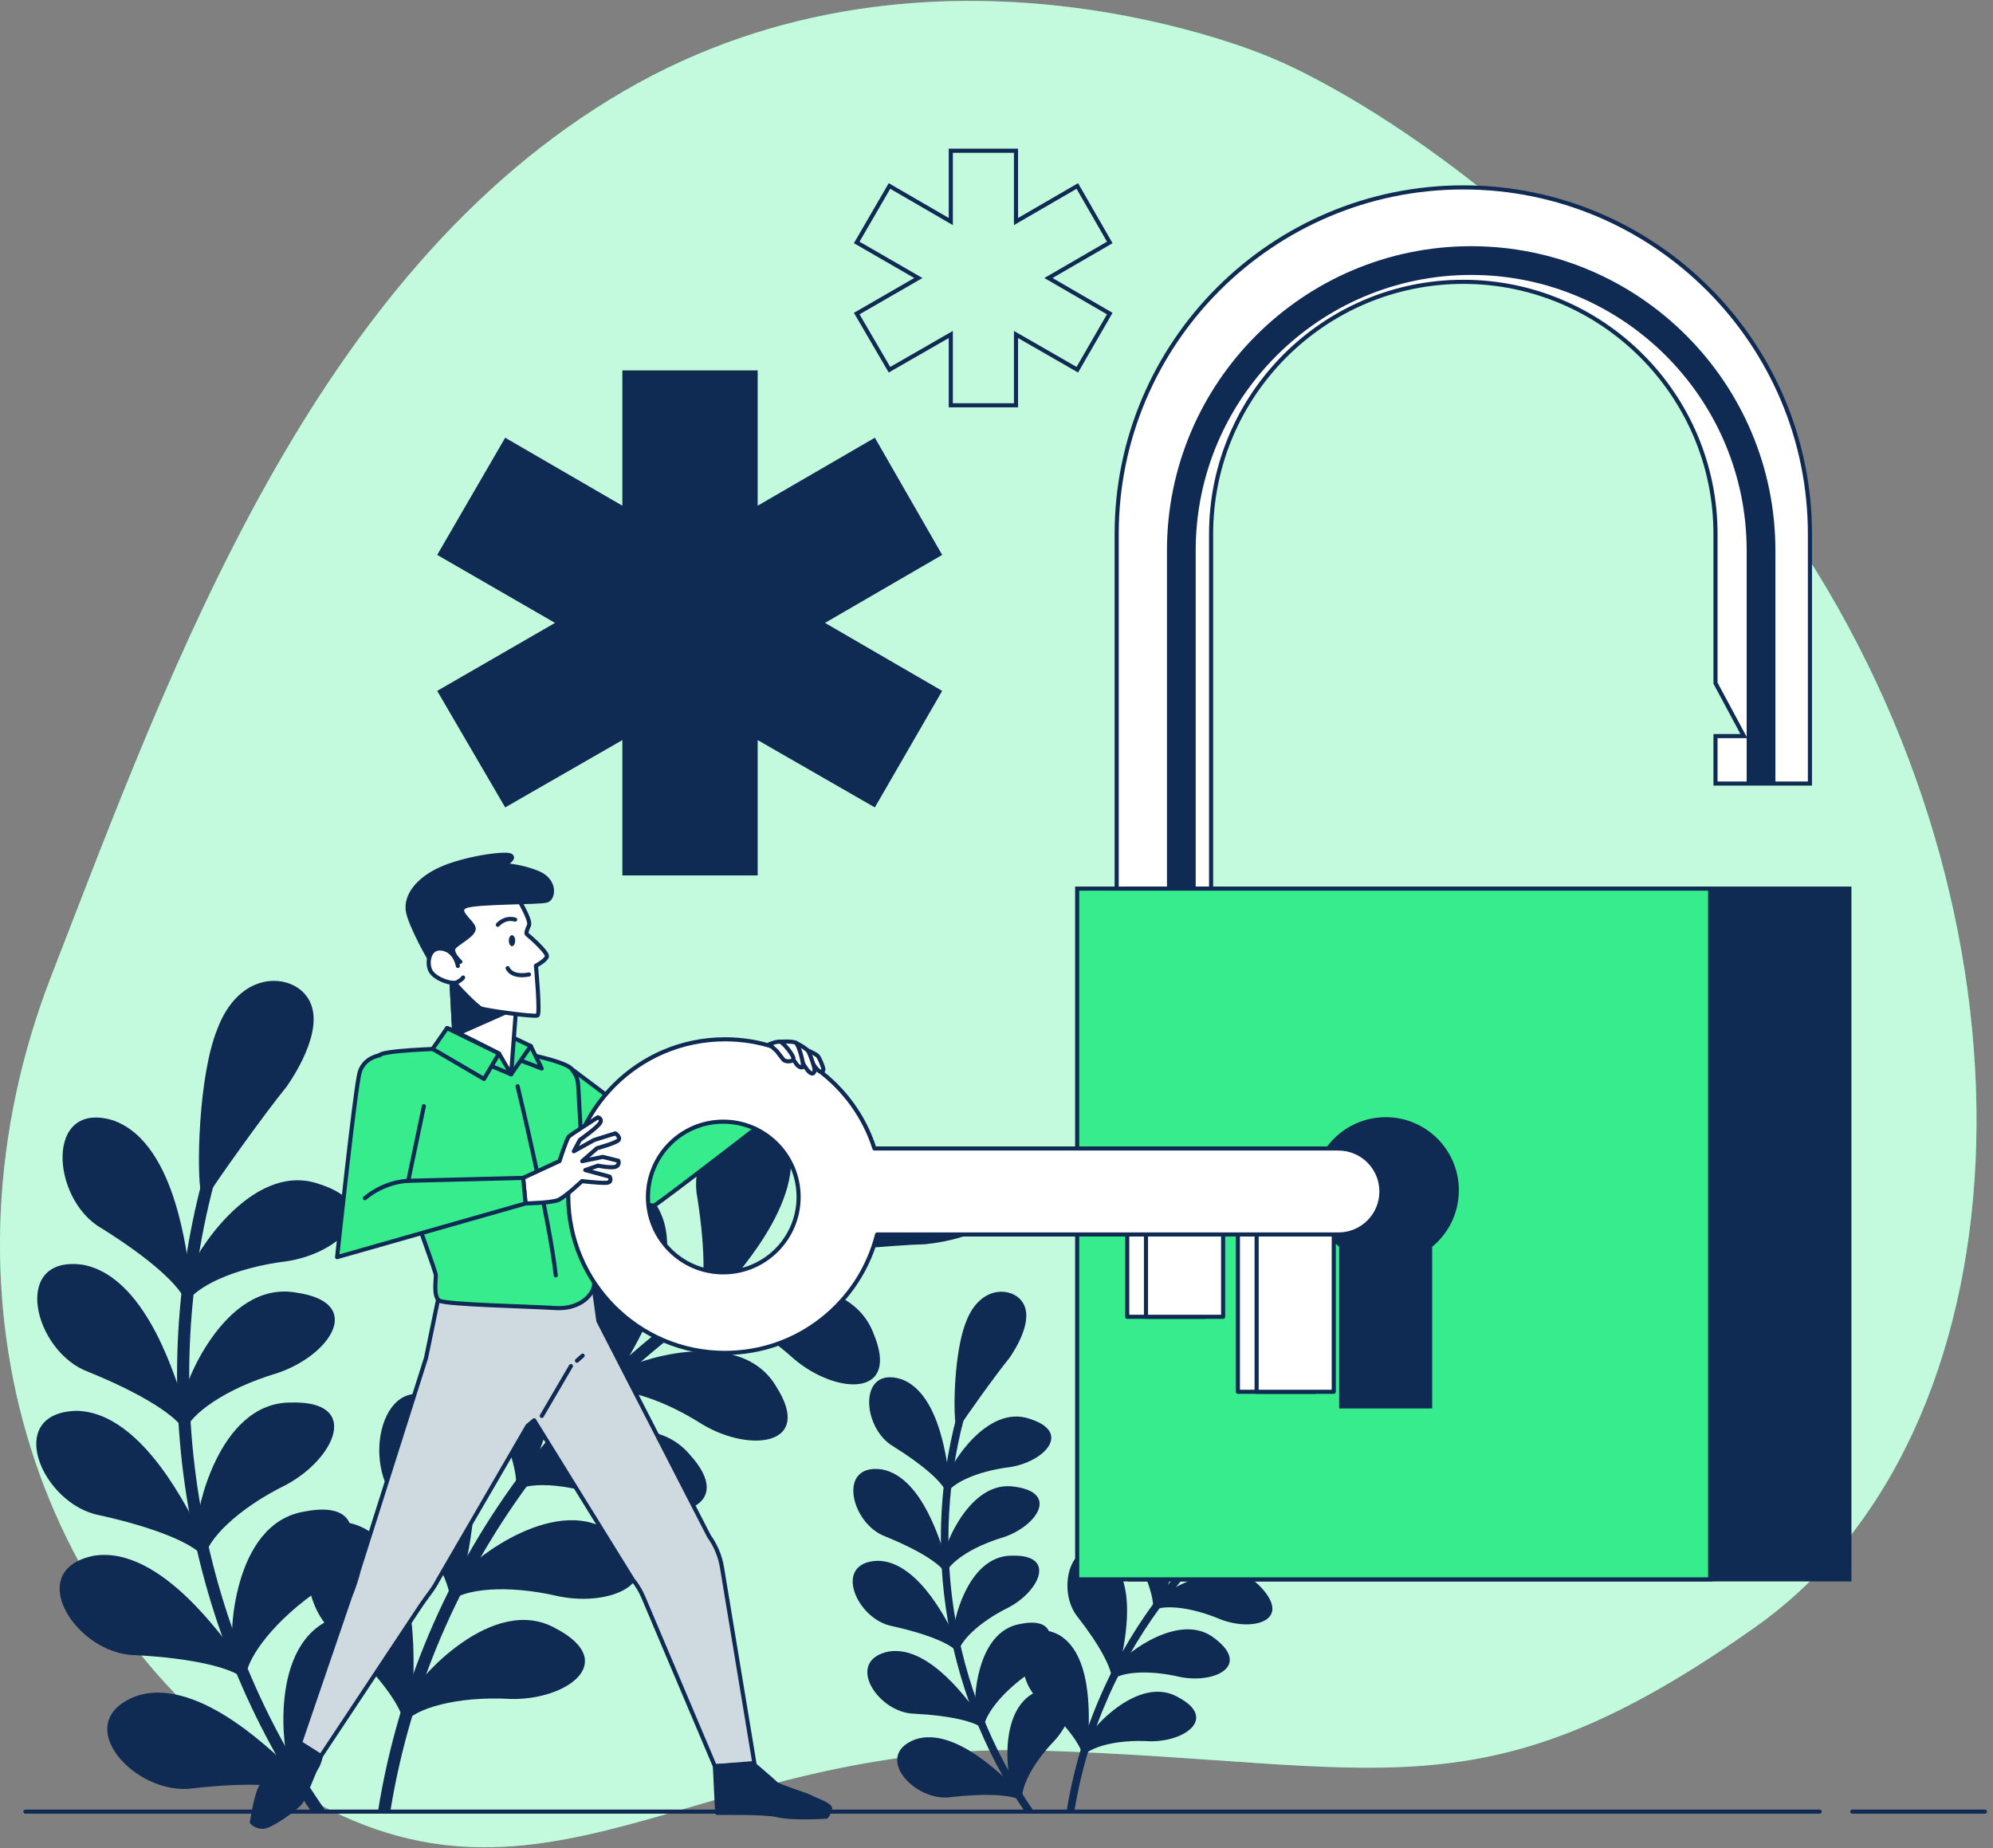 <svg width="330" height="306" viewBox="0 0 330 306" fill="none" xmlns="http://www.w3.org/2000/svg">
<rect x="0" y="0" width="330" height="306" fill="#808080" stroke="none"/>
<g clip-path="url(#clip0_5532_4099)">
<path d="M210.349 9.506C210.349 9.506 154.687 -14.912 103.193 15.148C51.692 45.202 28.579 109.864 8.504 161.555C-11.563 213.247 4.901 268.154 47.123 295.373C89.345 322.592 114.98 287.997 172.103 289.832C229.226 291.668 245.134 301.504 290.585 269.432C336.036 237.359 339.815 155.09 298.797 91.469C257.785 27.84 210.349 9.506 210.349 9.506Z" fill="#37EC8D"/>
<path opacity="0.7" d="M210.349 9.506C210.349 9.506 154.687 -14.912 103.193 15.148C51.692 45.202 28.579 109.864 8.504 161.555C-11.563 213.247 4.901 268.154 47.123 295.373C89.345 322.592 114.98 287.997 172.103 289.832C229.226 291.668 245.134 301.504 290.585 269.432C336.036 237.359 339.815 155.09 298.797 91.469C257.785 27.84 210.349 9.506 210.349 9.506Z" fill="white"/>
<path d="M306.702 299.954H328.673" stroke="#0F2A53" stroke-width="0.68" stroke-linecap="round" stroke-linejoin="round"/>
<path d="M4.208 299.954H301.305" stroke="#0F2A53" stroke-width="0.68" stroke-linecap="round" stroke-linejoin="round"/>
<path d="M64.615 299.988H62.575C69.455 256.604 98.849 219.256 139.426 202.418C139.936 202.207 140.527 202.445 140.745 202.961C140.955 203.478 140.717 204.063 140.201 204.28C100.365 220.813 71.481 257.433 64.615 299.995V299.988Z" fill="#0F2A53"/>
<path d="M92.153 269.697C81.508 263.49 68.789 278.792 69.095 279.207C68.34 281.185 67.64 283.191 66.987 285.216C68.734 282.973 75.356 280.777 84.621 281.301C93.832 281.484 102.513 275.23 92.153 269.69V269.697Z" fill="#0F2A53"/>
<path d="M60.617 253.212C49.958 247.502 47.932 264.048 55.322 270.39C62.351 276.841 66.484 282.368 66.817 285.176C67.334 283.102 67.905 281.049 68.523 279.017C68.048 279.03 70.515 258.997 60.624 253.219L60.617 253.212Z" fill="#0F2A53"/>
<path d="M101.962 254.272C92.506 246.387 77.496 259.153 77.727 259.588C76.667 261.383 75.647 263.212 74.668 265.067C76.755 263.198 83.621 262.212 92.655 264.333C101.683 266.114 111.248 261.485 101.962 254.279V254.272Z" fill="#0F2A53"/>
<path d="M73.642 232.723C64.091 225.313 59.394 241.159 65.62 248.603C71.48 256.115 74.634 262.205 74.505 264.986C75.355 263.062 76.246 261.165 77.191 259.296C76.721 259.255 82.418 240.105 73.642 232.723Z" fill="#0F2A53"/>
<path d="M114.158 240.772C106.143 231.431 89.263 241.445 89.427 241.9C88.087 243.477 86.782 245.095 85.518 246.747C87.877 245.279 94.79 245.483 103.328 249.092C111.914 252.382 122.098 249.432 114.151 240.772H114.158Z" fill="#0F2A53"/>
<path d="M89.841 214.783C81.664 205.885 74.41 220.69 79.325 229.052C83.853 237.42 85.96 243.933 85.375 246.631C86.524 244.898 87.714 243.192 88.951 241.513C88.489 241.404 97.258 223.539 89.848 214.776L89.841 214.783Z" fill="#0F2A53"/>
<path d="M128.468 229.473C122.119 218.93 103.778 226.006 103.873 226.469C102.289 227.801 100.74 229.174 99.217 230.588C101.78 229.535 108.564 230.901 116.375 235.884C124.281 240.568 134.838 239.344 128.462 229.473H128.468Z" fill="#0F2A53"/>
<path d="M108.849 199.787C102.268 189.644 92.602 203.063 96.055 212.125C99.121 221.139 100.113 227.91 99.087 230.466C100.508 228.95 101.963 227.468 103.458 226.02C103.003 225.843 114.668 209.664 108.842 199.78L108.849 199.787Z" fill="#0F2A53"/>
<path d="M144.599 220.677C140.105 209.209 120.691 213.172 120.725 213.648C118.93 214.702 117.162 215.803 115.422 216.945C118.134 216.333 124.606 218.801 131.486 225.021C138.501 230.955 149.201 231.486 144.592 220.684L144.599 220.677Z" fill="#0F2A53"/>
<path d="M130.283 188.101C125.497 176.993 113.573 188.659 115.449 198.182C116.938 207.598 116.768 214.45 115.327 216.802C116.986 215.544 118.678 214.321 120.405 213.138C119.97 212.893 134.327 198.828 130.283 188.101Z" fill="#0F2A53"/>
<path d="M131.079 207.319C130.773 207.203 143.879 194.852 153.226 191.711C162.315 188.353 166.985 194.376 166.081 198.509C165.231 202.676 158.807 204.756 153.165 205.348C147.543 205.483 131.112 207.02 131.079 207.319Z" fill="#0F2A53"/>
<path d="M130.929 207.972C130.929 207.972 130.875 207.958 130.847 207.944C130.582 207.842 130.399 207.577 130.405 207.292C130.405 207.271 130.405 207.251 130.419 207.224C130.439 207.04 130.46 206.897 130.684 206.768C132.683 204.104 144.987 193.764 153.015 191.065C157.488 189.413 161.622 189.814 164.334 192.173C166.285 193.873 167.23 196.415 166.74 198.645C165.592 204.287 156.115 205.708 153.24 206.007C147.761 206.143 132.805 207.55 131.412 207.897C131.269 207.978 131.099 207.999 130.936 207.965L130.929 207.972ZM160.282 191.616C158.61 191.228 156.374 191.262 153.464 192.336C146.088 194.818 136.462 203.009 132.975 206.299C134.375 206.122 136.564 205.912 139.97 205.599C144.368 205.198 150.14 204.742 153.151 204.675C158.556 204.11 164.653 202.152 165.422 198.373C165.809 196.605 165.034 194.573 163.45 193.193C162.804 192.629 161.771 191.956 160.282 191.616Z" fill="#0F2A53"/>
<path d="M54.023 299.988H51.576C29.361 267.494 23.195 225.721 35.703 188.006C35.88 187.483 36.451 187.19 36.974 187.367C37.505 187.544 37.79 188.115 37.613 188.638C25.16 226.197 31.515 267.841 54.023 299.982V299.988Z" fill="#0F2A53"/>
<path d="M55.628 267.787C43.969 271.777 47.212 291.403 47.722 291.443C48.728 293.306 49.781 295.148 50.883 296.977C50.332 294.19 53.004 287.745 59.468 281.083C65.634 274.245 66.593 263.585 55.621 267.793L55.628 267.787Z" fill="#0F2A53"/>
<path d="M22.515 280.839C11.216 285.155 22.406 297.521 32.032 296.086C41.515 294.999 48.394 295.488 50.733 297.072C49.502 295.325 48.326 293.551 47.191 291.749C46.892 292.123 33.357 277.147 22.515 280.839Z" fill="#0F2A53"/>
<path d="M50.386 250.275C38.238 252.267 38.061 271.96 38.544 272.076C39.203 274.054 39.917 276.019 40.678 277.97C40.631 275.169 44.383 269.336 51.895 263.891C59.148 258.235 61.908 247.971 50.386 250.275Z" fill="#0F2A53"/>
<path d="M15.553 257.583C3.698 259.948 12.603 273.877 22.31 274.041C31.821 274.53 38.496 276.128 40.508 278.045C39.611 276.148 38.761 274.231 37.966 272.294C37.626 272.62 26.878 255.781 15.553 257.583Z" fill="#0F2A53"/>
<path d="M48.157 232.22C35.853 232.165 32.379 251.478 32.821 251.655C33.14 253.701 33.507 255.747 33.929 257.78C34.357 255.034 39.048 249.942 47.361 245.85C55.465 241.512 59.904 231.88 48.157 232.22Z" fill="#0F2A53"/>
<path d="M12.604 233.593C0.524 233.953 6.968 249.126 16.506 250.887C25.798 252.94 32.1 255.611 33.759 257.821C33.201 255.815 32.691 253.796 32.229 251.771C31.842 252.049 24.078 233.722 12.604 233.593Z" fill="#0F2A53"/>
<path d="M48.986 214.008C36.858 211.908 30.203 230.405 30.618 230.636C30.59 232.702 30.618 234.776 30.686 236.849C31.569 234.225 37.042 229.99 45.92 227.346C54.635 224.429 60.617 215.646 48.986 214.008Z" fill="#0F2A53"/>
<path d="M13.698 209.406C1.72 207.74 5.54 223.831 14.656 227.155C23.473 230.738 29.245 234.416 30.509 236.863C30.292 234.796 30.128 232.73 30.013 230.649C29.585 230.881 24.989 211.472 13.705 209.406H13.698Z" fill="#0F2A53"/>
<path d="M52.895 196.055C41.284 191.942 31.577 209.215 31.957 209.501C31.584 211.547 31.257 213.6 30.979 215.667C32.291 213.219 38.395 209.936 47.599 208.808C56.675 207.387 64.085 199.644 52.895 196.055Z" fill="#0F2A53"/>
<path d="M18.892 185.552C7.363 181.895 8.375 198.55 16.805 203.362C24.894 208.4 29.966 213.009 30.802 215.646C30.931 213.566 31.114 211.486 31.352 209.413C30.883 209.583 29.646 189.522 18.892 185.559V185.552Z" fill="#0F2A53"/>
<path d="M33.942 197.53C33.656 197.686 32.895 179.692 36.634 170.569C40.039 161.501 47.66 161.909 50.189 165.301C52.786 168.673 50.148 174.893 46.905 179.543C43.33 183.88 33.738 197.312 33.942 197.53Z" fill="#0F2A53"/>
<path d="M34.337 198.074C34.337 198.074 34.289 198.108 34.262 198.121C34.01 198.257 33.691 198.217 33.48 198.033C33.467 198.019 33.453 198.006 33.439 197.979C33.31 197.843 33.215 197.734 33.269 197.476C32.562 194.226 32.8 178.156 36.016 170.311C37.695 165.845 40.7 162.983 44.262 162.48C46.824 162.119 49.367 163.064 50.726 164.9C54.241 169.461 49.108 177.551 47.457 179.923C43.969 184.152 35.248 196.381 34.602 197.666C34.568 197.829 34.472 197.972 34.343 198.074H34.337ZM41.182 165.172C39.795 166.185 38.354 167.898 37.267 170.8C34.316 177.999 34.207 190.644 34.411 195.436C35.193 194.26 36.464 192.472 38.463 189.685C41.039 186.096 44.472 181.439 46.389 179.114C49.496 174.662 52.011 168.768 49.659 165.709C48.578 164.254 46.532 163.513 44.452 163.812C43.602 163.935 42.419 164.274 41.189 165.172H41.182Z" fill="#0F2A53"/>
<path d="M177.875 299.988H176.597C180.901 272.831 199.303 249.453 224.706 238.909C225.026 238.773 225.4 238.929 225.529 239.249C225.665 239.568 225.509 239.942 225.189 240.071C200.254 250.418 182.172 273.34 177.875 299.982V299.988Z" fill="#0F2A53"/>
<path d="M195.115 281.029C188.453 277.141 180.493 286.719 180.683 286.984C180.214 288.221 179.772 289.479 179.364 290.75C180.459 289.35 184.599 287.97 190.404 288.303C196.169 288.418 201.607 284.503 195.122 281.036L195.115 281.029Z" fill="#0F2A53"/>
<path d="M175.374 270.71C168.698 267.134 167.434 277.494 172.057 281.457C176.455 285.495 179.045 288.955 179.249 290.709C179.575 289.411 179.929 288.126 180.316 286.855C180.017 286.868 181.56 274.326 175.367 270.703L175.374 270.71Z" fill="#0F2A53"/>
<path d="M201.253 271.376C195.332 266.441 185.937 274.428 186.087 274.7C185.421 275.822 184.782 276.964 184.17 278.126C185.475 276.957 189.771 276.338 195.427 277.664C201.076 278.779 207.065 275.883 201.253 271.369V271.376Z" fill="#0F2A53"/>
<path d="M183.531 257.882C177.556 253.239 174.612 263.164 178.514 267.821C182.178 272.525 184.156 276.338 184.075 278.072C184.605 276.869 185.162 275.679 185.754 274.51C185.462 274.483 189.024 262.498 183.531 257.875V257.882Z" fill="#0F2A53"/>
<path d="M208.888 262.919C203.871 257.073 193.307 263.341 193.409 263.626C192.573 264.612 191.757 265.625 190.962 266.658C192.437 265.74 196.767 265.87 202.11 268.126C207.481 270.186 213.857 268.337 208.888 262.919Z" fill="#0F2A53"/>
<path d="M193.674 246.659C188.555 241.091 184.014 250.357 187.086 255.591C189.921 260.832 191.24 264.904 190.873 266.597C191.594 265.509 192.335 264.442 193.109 263.395C192.817 263.327 198.31 252.145 193.667 246.659H193.674Z" fill="#0F2A53"/>
<path d="M217.848 255.849C213.871 249.249 202.396 253.681 202.451 253.973C201.458 254.809 200.486 255.666 199.534 256.55C201.138 255.89 205.38 256.747 210.275 259.867C215.224 262.797 221.831 262.029 217.841 255.849H217.848Z" fill="#0F2A53"/>
<path d="M205.564 237.264C201.444 230.915 195.394 239.317 197.556 244.986C199.473 250.629 200.098 254.864 199.452 256.468C200.343 255.516 201.254 254.592 202.185 253.688C201.9 253.579 209.201 243.45 205.557 237.264H205.564Z" fill="#0F2A53"/>
<path d="M227.942 250.343C225.128 243.164 212.98 245.646 213 245.945C211.879 246.604 210.771 247.291 209.683 248.005C211.382 247.624 215.434 249.167 219.737 253.062C224.128 256.774 230.824 257.107 227.942 250.343Z" fill="#0F2A53"/>
<path d="M218.983 229.949C215.992 222.995 208.527 230.296 209.697 236.258C210.628 242.151 210.519 246.441 209.622 247.916C210.662 247.128 211.722 246.359 212.797 245.625C212.525 245.469 221.511 236.672 218.983 229.956V229.949Z" fill="#0F2A53"/>
<path d="M219.479 241.982C219.289 241.907 227.494 234.178 233.34 232.213C239.03 230.112 241.953 233.885 241.382 236.468C240.852 239.079 236.828 240.377 233.3 240.751C229.785 240.833 219.5 241.798 219.473 241.988L219.479 241.982Z" fill="#0F2A53"/>
<path d="M219.384 242.389C219.384 242.389 219.35 242.383 219.329 242.376C219.166 242.315 219.051 242.145 219.051 241.968C219.051 241.954 219.051 241.941 219.058 241.927C219.071 241.812 219.085 241.723 219.228 241.642C220.478 239.976 228.18 233.505 233.204 231.812C236.005 230.779 238.588 231.03 240.288 232.505C241.511 233.573 242.103 235.163 241.79 236.557C241.069 240.085 235.141 240.975 233.34 241.166C229.907 241.247 220.546 242.131 219.676 242.349C219.588 242.396 219.479 242.417 219.377 242.389H219.384ZM237.759 232.152C236.712 231.914 235.311 231.934 233.49 232.607C228.874 234.164 222.844 239.29 220.662 241.349C221.539 241.241 222.905 241.105 225.04 240.914C227.793 240.663 231.403 240.377 233.292 240.336C236.671 239.983 240.491 238.759 240.974 236.394C241.219 235.286 240.736 234.014 239.737 233.151C239.336 232.798 238.683 232.376 237.752 232.165L237.759 232.152Z" fill="#0F2A53"/>
<path d="M171.248 299.988H169.719C155.81 279.649 151.956 253.497 159.78 229.895C159.889 229.569 160.249 229.385 160.575 229.494C160.909 229.603 161.085 229.963 160.976 230.289C153.179 253.796 157.163 279.866 171.248 299.988Z" fill="#0F2A53"/>
<path d="M172.253 279.833C164.952 282.327 166.985 294.611 167.304 294.638C167.93 295.808 168.596 296.957 169.282 298.099C168.936 296.352 170.608 292.32 174.653 288.146C178.514 283.864 179.112 277.188 172.246 279.826L172.253 279.833Z" fill="#0F2A53"/>
<path d="M151.526 288.004C144.457 290.709 151.458 298.445 157.488 297.548C163.423 296.868 167.733 297.174 169.194 298.167C168.426 297.072 167.685 295.964 166.978 294.836C166.788 295.067 158.317 285.692 151.533 288.004H151.526Z" fill="#0F2A53"/>
<path d="M168.971 268.874C161.364 270.118 161.255 282.45 161.554 282.518C161.969 283.755 162.418 284.985 162.893 286.209C162.866 284.455 165.212 280.805 169.916 277.399C174.457 273.857 176.183 267.433 168.971 268.874Z" fill="#0F2A53"/>
<path d="M147.17 273.442C139.747 274.924 145.321 283.639 151.398 283.741C157.353 284.047 161.527 285.046 162.792 286.25C162.227 285.06 161.697 283.864 161.201 282.647C160.99 282.851 154.26 272.307 147.17 273.442Z" fill="#0F2A53"/>
<path d="M167.577 257.569C159.875 257.535 157.7 269.629 157.978 269.738C158.175 271.016 158.407 272.3 158.672 273.572C158.944 271.852 161.874 268.664 167.081 266.107C172.152 263.395 174.932 257.365 167.577 257.576V257.569Z" fill="#0F2A53"/>
<path d="M145.32 258.426C137.754 258.65 141.792 268.147 147.768 269.248C153.587 270.533 157.529 272.205 158.569 273.585C158.216 272.328 157.896 271.07 157.611 269.799C157.373 269.976 152.506 258.501 145.327 258.419L145.32 258.426Z" fill="#0F2A53"/>
<path d="M168.093 246.169C160.5 244.85 156.34 256.434 156.598 256.577C156.578 257.875 156.598 259.167 156.639 260.465C157.189 258.82 160.616 256.169 166.176 254.517C171.628 252.695 175.374 247.196 168.093 246.169Z" fill="#0F2A53"/>
<path d="M146.007 243.287C138.509 242.247 140.902 252.314 146.605 254.395C152.125 256.638 155.735 258.942 156.53 260.472C156.394 259.18 156.292 257.882 156.217 256.584C155.952 256.726 153.07 244.578 146.007 243.287Z" fill="#0F2A53"/>
<path d="M170.541 234.932C163.274 232.356 157.196 243.171 157.434 243.348C157.196 244.626 156.992 245.917 156.823 247.209C157.645 245.673 161.466 243.627 167.223 242.913C172.906 242.022 177.543 237.175 170.541 234.932Z" fill="#0F2A53"/>
<path d="M149.256 228.358C142.037 226.068 142.676 236.496 147.951 239.507C153.016 242.661 156.19 245.544 156.714 247.196C156.795 245.897 156.911 244.592 157.06 243.294C156.768 243.402 155.993 230.84 149.263 228.358H149.256Z" fill="#0F2A53"/>
<path d="M158.678 235.857C158.495 235.952 158.026 224.694 160.364 218.977C162.499 213.301 167.264 213.559 168.848 215.68C170.473 217.788 168.828 221.683 166.795 224.592C164.559 227.305 158.556 235.714 158.678 235.85V235.857Z" fill="#0F2A53"/>
<path d="M158.93 236.196C158.93 236.196 158.903 236.217 158.882 236.224C158.726 236.305 158.529 236.285 158.393 236.169C158.386 236.162 158.372 236.149 158.366 236.135C158.284 236.047 158.23 235.979 158.257 235.823C157.815 233.79 157.964 223.729 159.977 218.821C161.024 216.027 162.907 214.232 165.136 213.92C166.741 213.695 168.331 214.287 169.181 215.436C171.377 218.291 168.168 223.355 167.135 224.844C164.953 227.495 159.494 235.15 159.086 235.952C159.066 236.054 159.005 236.142 158.923 236.203L158.93 236.196ZM163.212 215.599C162.349 216.231 161.445 217.305 160.758 219.12C158.909 223.627 158.841 231.54 158.971 234.538C159.46 233.804 160.255 232.682 161.506 230.942C163.117 228.698 165.265 225.782 166.469 224.32C168.413 221.533 169.99 217.842 168.515 215.932C167.835 215.021 166.557 214.559 165.252 214.742C164.722 214.817 163.981 215.028 163.206 215.592L163.212 215.599Z" fill="#0F2A53"/>
<path d="M156.006 91.877L144.857 72.474L125.455 83.73V61.326H103.05V83.73L83.648 72.474L72.391 91.877L91.901 103.134L72.391 114.39L83.648 133.685L103.05 122.538V144.941H125.455V122.538L144.857 133.685L156.006 114.39L136.604 103.134L156.006 91.877Z" fill="#0F2A53"/>
<path d="M168.229 55.97V67.105H157.433V55.97V55.382L156.924 55.675L147.279 61.216L141.856 51.92L151.553 46.325L152.063 46.031L151.553 45.737L141.855 40.142L147.279 30.792L156.923 36.386L157.433 36.683V36.093V24.957H168.229V36.093V36.683L168.74 36.386L178.382 30.792L183.754 40.142L174.109 45.737L173.602 46.031L174.109 46.325L183.753 51.92L178.382 61.216L168.739 55.675L168.229 55.382V55.97Z" stroke="#0F2A53" stroke-width="0.68"/>
<path d="M242.292 31.028C210.648 31.028 184.897 56.772 184.897 88.423V173.221H200.533V88.423C200.533 65.398 219.268 46.663 242.292 46.663C265.317 46.663 284.052 65.398 284.052 88.423V113.113L288.756 121.876H284.052V129.734H299.687V88.423C299.687 56.779 273.944 31.028 242.292 31.028Z" fill="white" stroke="#0F2A53" stroke-width="0.68" stroke-miterlimit="10"/>
<path d="M243.598 40.763C215.821 40.763 193.225 63.359 193.225 91.135V156.79C193.225 162.541 194.211 168.068 195.992 173.22H200.533V171.8C198.888 167.096 197.983 162.045 197.983 156.79V91.135C197.983 65.983 218.445 45.521 243.598 45.521C268.75 45.521 289.212 65.983 289.212 91.135V129.734H293.97V91.135C293.97 63.359 271.374 40.763 243.598 40.763Z" fill="#0F2A53"/>
<path d="M306.22 147.13H187.066V261.498H306.22V147.13Z" fill="#0F2A53" stroke="#0F2A53" stroke-width="0.68" stroke-miterlimit="10"/>
<path d="M283.168 147.13H178.358V261.499H283.168V147.13Z" fill="#37EC8D" stroke="#0F2A53" stroke-width="0.68" stroke-miterlimit="10"/>
<path d="M241.219 197.088C241.219 190.589 235.95 185.314 229.445 185.314C222.939 185.314 217.671 190.582 217.671 197.088C217.671 200.807 219.397 204.11 222.083 206.272V232.859H236.8V206.272C239.492 204.117 241.212 200.807 241.212 197.088H241.219Z" fill="#0F2A53" stroke="#0F2A53" stroke-width="0.68" stroke-miterlimit="10"/>
<path d="M72.671 214.504L70.543 224.83L59.421 259.928C59.054 261.403 58.578 262.845 58.001 264.245L49.68 288.588L53.12 290.77L69.693 265.788C70.665 264.32 71.678 263.232 72.48 261.668L87.341 236.074L88.442 235.157L104.77 261.539C105.498 262.43 106.089 263.422 106.538 264.483L118.366 292.429L124.933 292.062L119.542 259.507C119.236 257.644 118.495 255.877 117.394 254.347L99.081 218.719L98.299 213.124L72.664 214.498L72.671 214.504Z" fill="#CFD9E0" stroke="#0F2A53" stroke-width="0.68" stroke-linecap="round" stroke-linejoin="round"/>
<path d="M95.532 225.293L96.471 224.457" stroke="#0F2A53" stroke-width="0.68" stroke-linecap="round" stroke-linejoin="round"/>
<path d="M89.706 234.436L94.533 226.183" stroke="#0F2A53" stroke-width="0.68" stroke-linecap="round" stroke-linejoin="round"/>
<path d="M94.587 176.946L109.536 188.19L128.964 176.626L132.2 181.405C132.2 181.405 108.917 199.447 108.299 199.603C107.68 199.76 96.885 196.83 96.885 196.83L94.58 176.953L94.587 176.946Z" fill="#37EC8D" stroke="#0F2A53" stroke-width="0.68" stroke-linecap="round" stroke-linejoin="round"/>
<path d="M72.854 173.642C72.854 173.642 63.221 173.914 62.814 174.743C62.399 175.566 64.329 186.436 66.525 194.145C68.728 201.847 72.168 210.378 72.168 211.207C72.168 212.037 71.753 214.647 72.718 215.334C73.683 216.02 87.85 216.299 91.841 216.571C95.831 216.843 97.898 214.647 98.306 213.131C98.72 211.615 97.204 206.666 97.204 206.666C97.204 206.666 95.967 183.553 95.831 181.351C95.695 179.148 95.831 178.462 94.594 176.946C93.357 175.43 82.215 173.37 80.012 173.37C77.81 173.37 72.861 173.642 72.861 173.642H72.854Z" fill="#37EC8D" stroke="#0F2A53" stroke-width="0.68" stroke-linecap="round" stroke-linejoin="round"/>
<path d="M85.701 179.848C85.701 179.848 91.017 201.826 92.023 211.166" stroke="#0F2A53" stroke-width="0.68" stroke-linecap="round" stroke-linejoin="round"/>
<path d="M87.884 173.193L89.699 176.919L85.967 175.491L87.884 173.193Z" fill="#37EC8D" stroke="#0F2A53" stroke-width="0.68" stroke-linecap="round" stroke-linejoin="round"/>
<path d="M84.628 177.877L87.884 173.193L83.866 171.283L84.628 177.877Z" fill="#37EC8D" stroke="#0F2A53" stroke-width="0.68" stroke-linecap="round" stroke-linejoin="round"/>
<path d="M74.689 161.243L75.26 171.854L84.627 177.877L85.49 166.504L74.689 161.243Z" fill="white" stroke="#0F2A53" stroke-width="0.68" stroke-linecap="round" stroke-linejoin="round"/>
<path d="M74.695 161.399L75.239 171.392L85.463 166.851L85.49 166.504L74.818 161.31L74.695 161.399Z" fill="#0F2A53" stroke="#0F2A53" stroke-width="0.68" stroke-linecap="round" stroke-linejoin="round"/>
<path d="M85.681 148.626C85.681 148.626 87.972 152.351 87.591 153.214C87.211 154.078 87.02 154.553 87.306 154.744C87.591 154.934 90.746 157.708 90.555 158.374C90.365 159.04 88.74 159.903 88.74 159.903C88.74 159.903 89.481 167.843 89.005 168.129C88.529 168.414 80.331 167.266 79.665 166.98C78.999 166.695 75.844 163.54 74.791 162.106C73.737 160.672 72.303 157.041 72.303 154.934C72.303 152.827 74.499 148.34 78.897 147.572C83.295 146.811 85.681 148.626 85.681 148.626Z" fill="white" stroke="#0F2A53" stroke-width="0.68" stroke-linecap="round" stroke-linejoin="round"/>
<path d="M84.056 160.291C84.056 160.291 84.627 161.916 87.591 161.345" stroke="#0F2A53" stroke-width="0.68" stroke-linecap="round" stroke-linejoin="round"/>
<path d="M82.432 153.119C82.432 153.119 83.485 151.78 85.3 152.256" stroke="#0F2A53" stroke-width="0.68" stroke-linecap="round" stroke-linejoin="round"/>
<path d="M85.301 155.75C85.301 156.253 85.063 156.661 84.777 156.661C84.492 156.661 84.254 156.253 84.254 155.75C84.254 155.247 84.492 154.839 84.777 154.839C85.063 154.839 85.301 155.247 85.301 155.75Z" fill="#0F2A53"/>
<path d="M74.879 159.427L76.219 159.237C76.219 159.237 74.403 157.612 75.26 156.749C76.123 155.886 78.7 154.649 78.414 153.595C78.129 152.541 75.355 150.821 77.075 150.06C78.795 149.299 89.406 149.489 90.555 149.101C91.704 148.714 92.085 145.757 89.026 144.513C85.967 143.269 83.383 143.269 83.383 143.269C83.383 143.269 85.484 142.12 84.532 141.644C83.574 141.168 76.79 142.12 72.867 143.935C68.945 145.75 67.225 148.428 67.517 150.719C67.803 153.01 71.439 159.516 71.82 159.801C72.201 160.087 74.879 159.421 74.879 159.421V159.427Z" fill="#0F2A53" stroke="#0F2A53" stroke-width="0.68" stroke-linecap="round" stroke-linejoin="round"/>
<path d="M75.817 159.937C75.817 159.937 75.437 157.449 73.234 157.069C71.038 156.688 70.603 159.387 71.269 160.719C71.936 162.058 74.859 163.092 75.722 162.609C76.585 162.133 76.681 161.847 76.681 161.847" fill="white"/>
<path d="M75.817 159.937C75.817 159.937 75.437 157.449 73.234 157.069C71.038 156.688 70.603 159.387 71.269 160.719C71.936 162.058 74.859 163.092 75.722 162.609C76.585 162.133 76.681 161.847 76.681 161.847" stroke="#0F2A53" stroke-width="0.68" stroke-linecap="round" stroke-linejoin="round"/>
<path d="M74.022 170.229C74.498 170.229 82.628 174.437 82.628 174.437L84.634 177.877L73.451 173.193L74.022 170.229Z" fill="#37EC8D" stroke="#0F2A53" stroke-width="0.68" stroke-linecap="round" stroke-linejoin="round"/>
<path d="M74.022 170.229L71.63 173.669L80.141 178.645L82.622 174.437L74.022 170.229Z" fill="#37EC8D" stroke="#0F2A53" stroke-width="0.68" stroke-linecap="round" stroke-linejoin="round"/>
<path d="M118.372 292.436L118.746 300.165C118.746 300.165 126.849 300.043 128.719 300.539C130.588 301.035 134.701 300.913 136.822 300.791C136.822 300.791 137.447 300.043 137.447 299.417C137.447 298.792 134.83 297.922 134.205 297.548C133.579 297.174 128.97 295.801 128.474 295.305C127.978 294.808 124.613 291.94 124.613 291.94L118.379 292.436H118.372Z" fill="#0F2A53" stroke="#0F2A53" stroke-width="0.68" stroke-linecap="round" stroke-linejoin="round"/>
<path d="M49.686 288.595L48.402 290.567C48.402 290.567 43.895 294.462 43.113 296.005C42.331 297.548 41.712 301.708 41.712 301.708C41.712 301.708 42.256 302.422 43.507 302.47C44.758 302.517 49.061 299.383 49.754 298.466C50.448 297.548 51.937 293.34 52.399 292.688C52.861 292.035 53.119 290.764 53.119 290.764L49.68 288.582L49.686 288.595Z" fill="#0F2A53" stroke="#0F2A53" stroke-width="0.68" stroke-linecap="round" stroke-linejoin="round"/>
<path d="M217.745 202.2H204.971V230.439H217.745V202.2Z" fill="white" stroke="#0F2A53" stroke-width="0.68" stroke-linecap="round" stroke-linejoin="round"/>
<path d="M220.844 202.2H208.071V230.439H220.844V202.2Z" fill="white" stroke="#0F2A53" stroke-width="0.68" stroke-linecap="round" stroke-linejoin="round"/>
<path d="M199.417 202.2H186.644V218.026H199.417V202.2Z" fill="white" stroke="#0F2A53" stroke-width="0.68" stroke-linecap="round" stroke-linejoin="round"/>
<path d="M202.524 202.2H189.75V218.026H202.524V202.2Z" fill="white" stroke="#0F2A53" stroke-width="0.68" stroke-linecap="round" stroke-linejoin="round"/>
<path d="M221.626 190.154H144.789C141.452 179.672 131.642 172.078 120.052 172.078C105.715 172.078 94.09 183.703 94.09 198.04C94.09 212.377 105.715 224.001 120.052 224.001C132.2 224.001 142.39 215.66 145.224 204.396H221.62C225.549 204.396 228.737 201.208 228.737 197.278C228.737 193.349 225.549 190.161 221.62 190.161L221.626 190.154ZM119.759 210.664C112.866 210.664 107.285 205.076 107.285 198.189C107.285 191.303 112.873 185.715 119.759 185.715C126.646 185.715 132.234 191.303 132.234 198.189C132.234 205.076 126.646 210.664 119.759 210.664Z" fill="white" stroke="#0F2A53" stroke-width="0.68" stroke-linecap="round" stroke-linejoin="round"/>
<path d="M92.635 192.255C92.635 192.255 93.832 188.536 94.185 188.183C94.539 187.829 98.985 184.995 98.985 184.995C98.985 184.995 99.903 185.266 99.243 186.089C98.584 186.912 96.021 188.733 96.021 188.733L95.015 190.616L98.38 188.747L101.894 187.652C101.894 187.652 102.819 188.278 102.397 188.774C101.976 189.27 98.849 190.113 98.849 190.113L96.402 192.255L99.814 191.548L102.397 192.194C102.397 192.194 102.649 192.934 101.915 193.186C101.174 193.438 99.019 193.002 99.019 193.002L96.911 193.73L100.943 194.818C100.943 194.818 101.514 195.796 100.351 195.844C99.189 195.892 96.361 195.565 96.361 195.565C96.361 195.565 93.601 198.169 92.472 198.672C91.351 199.175 87.007 199.257 87.007 199.257L86.612 195.028L92.615 192.255H92.635Z" fill="white" stroke="#0F2A53" stroke-width="0.68" stroke-linecap="round" stroke-linejoin="round"/>
<path d="M62.806 174.743C62.806 174.743 60.27 175.11 59.55 177.551C58.829 179.991 55.818 208.148 55.818 208.148L87.02 199.257L86.626 195.028L67.599 195.504L70.182 183.152" fill="#37EC8D"/>
<path d="M62.806 174.743C62.806 174.743 60.27 175.11 59.55 177.551C58.829 179.991 55.818 208.148 55.818 208.148L87.02 199.257L86.626 195.028L67.599 195.504L70.182 183.152" stroke="#0F2A53" stroke-width="0.68" stroke-linecap="round" stroke-linejoin="round"/>
<path d="M67.598 195.511C67.598 195.511 63.866 195.511 60.412 198.386" stroke="#0F2A53" stroke-width="0.68" stroke-linecap="round" stroke-linejoin="round"/>
<path d="M133.682 173.894C133.682 173.894 135.028 174.451 135.388 174.825C135.748 175.192 136.272 176.674 136.319 176.905C136.394 177.293 136.129 177.741 135.504 177.225C134.878 176.708 134.253 175.545 134.253 175.545L133.682 173.9V173.894Z" fill="white" stroke="#0F2A53" stroke-width="0.68" stroke-linecap="round" stroke-linejoin="round"/>
<path d="M131.765 172.656C131.765 172.656 133.356 173.452 133.77 173.982C134.185 174.512 134.811 176.619 134.865 176.953C134.953 177.503 134.641 178.149 133.906 177.408C133.172 176.674 132.431 175.008 132.431 175.008L131.758 172.656H131.765Z" fill="white" stroke="#0F2A53" stroke-width="0.68" stroke-linecap="round" stroke-linejoin="round"/>
<path d="M129.168 172.48C129.168 172.48 131.235 172.344 131.765 172.656C132.288 172.969 133.057 176.008 132.955 176.538C132.853 177.061 132.044 176.402 132.044 176.402L129.175 172.48H129.168Z" fill="white" stroke="#0F2A53" stroke-width="0.68" stroke-linecap="round" stroke-linejoin="round"/>
<path d="M127.38 172.901C127.38 172.901 128.645 172.378 129.168 172.48C129.692 172.582 131.486 174.798 131.378 175.321C131.276 175.845 130.011 175.845 129.692 175.423C129.379 175.002 128.638 174.057 128.638 174.057L127.374 172.901H127.38Z" fill="white" stroke="#0F2A53" stroke-width="0.68" stroke-linecap="round" stroke-linejoin="round"/>
</g>
<defs>
<clipPath id="clip0_5532_4099">
<rect width="329.013" height="305.71" fill="white" transform="translate(0 0.145)"/>
</clipPath>
</defs>
</svg>
